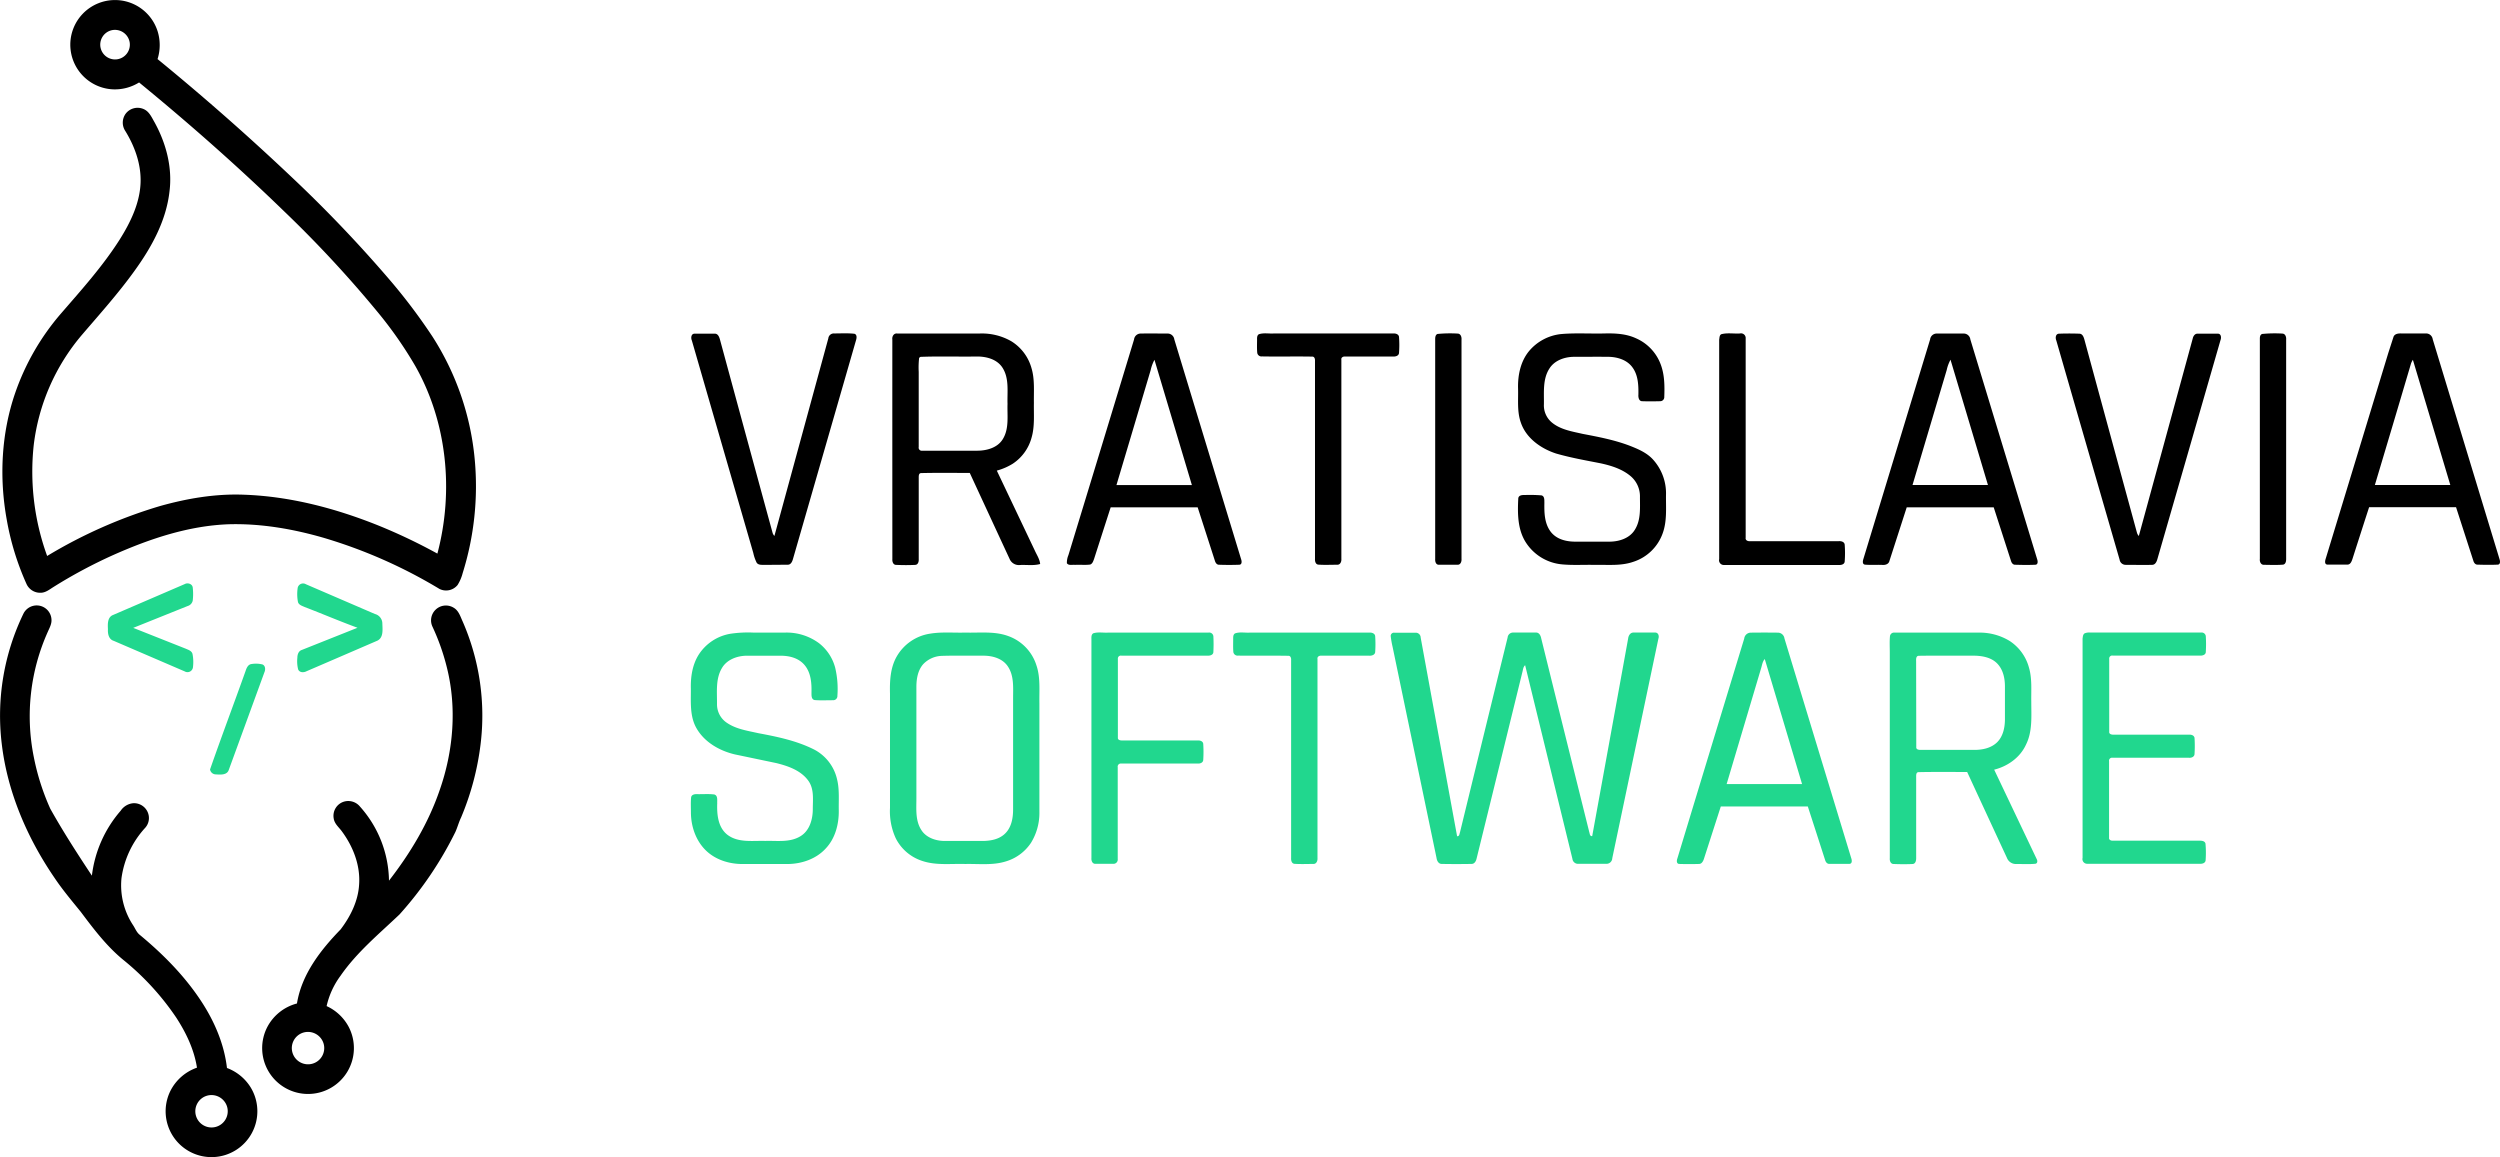 <svg xmlns="http://www.w3.org/2000/svg" xmlns:v="https://vecta.io/nano" viewBox="0 0 1013.35 469.06"><path d="M29.64 11.79a18.12 18.12 0 0 1 34.22.8 18.9 18.9 0 0 1 0 11.36q28.14 23 54.53 48a537.43 537.43 0 0 1 40.5 42.58 233.28 233.28 0 0 1 16.37 21.85 110.72 110.72 0 0 1 17.18 50 117.78 117.78 0 0 1-4.9 45.92 17.15 17.15 0 0 1-2.06 4.82 6 6 0 0 1-7.34 1.6 201.74 201.74 0 0 0-47-20.74c-12.43-3.59-25.35-5.82-38.32-5.48-16.22.57-31.86 5.81-46.58 12.32A199.92 199.92 0 0 0 21.57 238c-1.59 1-3.16 2.28-5.13 2.27a6.06 6.06 0 0 1-5.72-3.62 109.2 109.2 0 0 1-8-26.09c-3.07-17-2.21-34.92 3.46-51.34a98.29 98.29 0 0 1 18.51-32.1C33 117.52 41.57 108 48.42 97.25 53 90 57 81.76 57 73c0-7.07-2.52-13.89-6.17-19.84a6.15 6.15 0 0 1 .06-7 6.07 6.07 0 0 1 7.44-1.9c2.2 1 3.17 3.34 4.31 5.3 4.66 8.44 7.29 18.26 6.07 27.98-1.33 12-7.34 22.81-14.31 32.42-6.57 9.12-14.1 17.49-21.38 26a84.47 84.47 0 0 0-19.35 44.46 100.18 100.18 0 0 0 5.44 44.94 197.12 197.12 0 0 1 45.79-20.25C76 202 87.47 200.06 99 200.53c18.65.67 36.93 5.5 54.18 12.4a225.32 225.32 0 0 1 24.11 11.47c6.68-25.21 4-53.09-8.89-75.93a163 163 0 0 0-15.26-21.9 474.43 474.43 0 0 0-37.93-40.88C96.38 67.42 76.68 50.05 56.38 33.42a18.6 18.6 0 0 1-10.52 2.8 18.12 18.12 0 0 1-16.22-24.43zm15.44.51a6 6 0 1 0 7.51 5.06 6.05 6.05 0 0 0-7.51-5.06zM280.43 138c-.45-1-.31-2.77 1.16-2.75h8.24c1.25.06 1.71 1.38 2 2.39q10.6 39.09 21.28 78.17a3.12 3.12 0 0 0 .79 1.43l21.85-80.08a2.24 2.24 0 0 1 2.39-2c2.73 0 5.48-.17 8.2.13 1.07.34.93 1.66.67 2.51q-12.8 44.42-25.6 88.83c-.28 1-.84 2.23-2 2.27l-9.24.07c-1.17-.07-2.7.23-3.47-.9a17 17 0 0 1-1.36-3.94q-12.47-43.08-24.91-86.13zm81.27-.35c-.19-1.23.55-2.66 2-2.46h33.35a23.91 23.91 0 0 1 12.9 3.15 18.69 18.69 0 0 1 8.19 11c1.33 4.53.86 9.3.94 14-.09 4.63.38 9.37-.9 13.89a18.4 18.4 0 0 1-7.62 10.7 24.17 24.17 0 0 1-6.51 2.83l15.37 32.33c.8 1.81 2 3.51 2.2 5.52-2.65.75-5.44.28-8.15.41a4.09 4.09 0 0 1-4.26-2.51q-8.07-17.4-16.12-34.81c-6.56 0-13.14-.1-19.69.06-1.06 0-1 1.23-1 2q0 16.44 0 32.9c.06 1-.27 2.24-1.42 2.31-2.58.13-5.17.11-7.75 0-1.2 0-1.6-1.33-1.52-2.32q-.02-44.53-.01-89zm11.38 7l-.52.4a34.82 34.82 0 0 0-.17 5.69v30.45a1.25 1.25 0 0 0 1.43 1.5h22.23c3.87 0 8.26-1.16 10.41-4.67 2.66-4.28 1.76-9.53 1.93-14.3-.17-4.88.75-10.26-2-14.61-2.25-3.58-6.77-4.69-10.74-4.6-7.53.11-15.07-.15-22.57.14zm86.6-7.06a2.7 2.7 0 0 1 2.57-2.39c3.72-.06 7.44 0 11.15 0a2.73 2.73 0 0 1 2.6 2.39q13.53 44.58 27.1 89.17c.26.75.36 2.09-.75 2.15a108.6 108.6 0 0 1-8.27 0c-.88 0-1.4-.83-1.62-1.57q-3.49-10.85-7-21.7H450.2q-3.37 10.46-6.73 20.92c-.32.85-.62 1.92-1.56 2.27-2.06.28-4.13 0-6.19.14-1.06-.15-2.58.38-3.27-.68a7.9 7.9 0 0 1 .62-3.27q13.34-43.69 26.61-87.43zm6.74 12.41q-6.93 23.31-13.88 46.62h30.58l-15.17-50.77a16.11 16.11 0 0 0-1.53 4.15zm43.86-14.52c1.93-.65 4.06-.18 6.07-.31h48.33c1-.09 2.34.29 2.4 1.49a42.06 42.06 0 0 1 0 6.35c-.05 1.2-1.38 1.57-2.37 1.51H545.3c-.82-.1-1.78.34-1.59 1.32v80.73c.09 1-.4 2.38-1.65 2.34-2.59 0-5.19.14-7.77-.05-1.08-.18-1.32-1.39-1.27-2.3q0-40.11 0-80.22c.06-.79-.18-1.88-1.18-1.79-6.77-.13-13.55.05-20.32-.08a1.71 1.71 0 0 1-1.91-1.48c-.16-1.78-.08-3.57-.07-5.35-.02-.76-.03-1.72.74-2.16zm72.39-.11a52.19 52.19 0 0 1 8.11-.16c1.32 0 1.73 1.41 1.63 2.48v88.88c.09 1-.35 2.37-1.58 2.35h-7.78c-1.11-.15-1.37-1.39-1.31-2.31q0-44.47 0-89c0-.8.04-1.87.93-2.24zm50.2.03c5.74-.49 11.51-.11 17.27-.23 4.42-.12 9 .07 13.1 2a18.62 18.62 0 0 1 9.87 10.43c1.62 4.21 1.66 8.82 1.49 13.27a1.66 1.66 0 0 1-1.73 1.76c-2.4.06-4.81.09-7.21 0-1.36 0-1.64-1.57-1.55-2.64.06-3.79-.07-7.93-2.43-11.1-2.17-3-6-4.17-9.58-4.26-4.68-.05-9.36 0-14 0-3.8 0-7.95 1.39-10.06 4.75-2.77 4.29-2.16 9.61-2.23 14.46a9 9 0 0 0 3.1 7.31c3.52 3 8.25 3.72 12.62 4.72 6.4 1.22 12.85 2.45 19 4.78 3.49 1.37 7.1 2.89 9.64 5.77a20.4 20.4 0 0 1 5.13 14.1c-.08 5.21.48 10.59-1.33 15.6A18.71 18.71 0 0 1 662 227.74c-5.06 1.75-10.46 1.11-15.7 1.23-4.36-.09-8.73.2-13.07-.2a19.53 19.53 0 0 1-15-9.31c-3.15-5.26-3.11-11.6-2.81-17.51.22-1.36 1.83-1.32 2.89-1.31a57.42 57.42 0 0 1 6.56.16c1.3.39 1.09 2 1.13 3-.07 3.85 0 8 2.27 11.33s6.2 4.35 9.88 4.42h14.49c3.79-.06 7.93-1.41 10-4.78 2.54-4 2.09-8.88 2.1-13.37a10.73 10.73 0 0 0-4-8.58c-3.37-2.75-7.65-4.08-11.84-5-6.09-1.2-12.22-2.27-18.2-4-6.1-2-12.08-6.19-14.23-12.5-1.6-4.47-1-9.28-1.14-13.93-.13-5.28 1-10.83 4.39-15a19.59 19.59 0 0 1 13.15-6.99zm64.81.08c2.43-.67 5.07-.16 7.59-.31a1.89 1.89 0 0 1 2.32 2v80.77c-.21 1.15 1 1.53 1.9 1.42h35.83c1-.08 2.3.24 2.41 1.43a45 45 0 0 1 0 6.77c-.06 1.24-1.46 1.53-2.46 1.45h-46.42a1.92 1.92 0 0 1-2-2.37q0-44.46 0-88.92c.15-.82.07-1.79.83-2.24zm84.67 2.1a2.69 2.69 0 0 1 2.57-2.38h11.17a2.71 2.71 0 0 1 2.57 2.38q13.55 44.6 27.11 89.19c.26.75.35 2.09-.75 2.14-2.76.13-5.52.08-8.26 0-.89 0-1.41-.83-1.63-1.57q-3.5-10.85-7-21.7h-35.26l-7 21.7c-.32 1.43-1.84 1.78-3.1 1.63-2.26-.07-4.53.09-6.79-.09-1.26-.16-.89-1.67-.62-2.49q13.5-44.39 26.99-88.81zm6.74 12.36q-6.93 23.33-13.87 46.64h30.57l-15.17-50.77a16 16 0 0 0-1.53 4.13zM833.5 138c-.44-1-.31-2.75 1.16-2.74q4.11-.16 8.24 0c1.26.05 1.72 1.4 2 2.43q10.61 39.08 21.27 78.14a3.3 3.3 0 0 0 .78 1.43l21.86-80.08c.21-.94.84-1.94 1.91-1.93h8.26c1.35 0 1.47 1.62 1.09 2.58q-12.79 44.43-25.61 88.85c-.28 1-.85 2.24-2.06 2.27-3.56.1-7.12 0-10.68 0a2.47 2.47 0 0 1-2.56-2.1Q846.3 182.43 833.5 138zm83.43-2.63a52.34 52.34 0 0 1 8.12-.16c1.3 0 1.72 1.39 1.62 2.44v88.92c0 .89-.17 2.09-1.22 2.3-2.57.21-5.17.1-7.74.07-1.3.07-1.85-1.29-1.7-2.37q0-44.48 0-89c-.01-.77-.01-1.83.92-2.2zm53.27 1.12c.5-1.2 1.93-1.37 3.09-1.33h10.22a2.7 2.7 0 0 1 2.56 2.33q13.54 44.61 27.11 89.23c.26.75.36 2.1-.75 2.15-2.74.13-5.49.08-8.23 0-.91 0-1.44-.83-1.66-1.59l-7-21.68h-35.25q-3.39 10.46-6.73 20.91c-.34 1-.77 2.29-2 2.35h-8.19c-1.28-.13-.92-1.66-.64-2.49q12.68-41.62 25.34-83.29l2.13-6.59zm7.09 10.83Q970 172 962.63 196.58h30.58l-15.17-50.74a7.18 7.18 0 0 0-.75 1.48zM9.55 248.64a6 6 0 0 1 11.32 2.54c.11 1.77-.81 3.34-1.49 4.91a83.59 83.59 0 0 0-5.69 50.71 96 96 0 0 0 6.69 21c5.2 9.3 11 18.27 16.87 27.14a48.92 48.92 0 0 1 11.67-26.32 6.87 6.87 0 0 1 5.18-3.05 6.05 6.05 0 0 1 6.15 4.85 5.91 5.91 0 0 1-1.43 5.16A37.68 37.68 0 0 0 49.24 356a29.37 29.37 0 0 0 4.69 19c.85 1.27 1.38 2.79 2.57 3.81 9.58 7.91 18.45 16.86 25.25 27.31C87 414.19 90.89 423.29 92 432.9a19.13 19.13 0 0 1 9.65 7.94A18.59 18.59 0 1 1 69 442.33a19.09 19.09 0 0 1 10.84-9.56c-1.13-7.3-4.38-14.09-8.37-20.25a107.2 107.2 0 0 0-21.72-23.63c-6.63-5.49-11.86-12.41-17-19.27-3.68-4.54-7.45-9-10.71-13.88C11 339.6 3 321 .71 301.51a94.92 94.92 0 0 1 8.84-52.87zm74.22 195.53a6.57 6.57 0 1 0 8.33 4.61 6.6 6.6 0 0 0-8.33-4.61zm92.8-197.04a6 6 0 0 1 7.41-.74c2 1.21 2.66 3.6 3.59 5.6a95.22 95.22 0 0 1 7.21 49.82 111 111 0 0 1-7.89 29.56c-.91 1.88-1.44 3.92-2.29 5.83a147.27 147.27 0 0 1-22.66 33.46c-8.32 7.92-17.32 15.33-23.91 24.86a32.7 32.7 0 0 0-5.64 12.29 19.15 19.15 0 0 1 8.89 8.31 18.59 18.59 0 1 1-32.84 0 19 19 0 0 1 11.93-9.37c1.92-11.85 9.58-21.66 17.72-30.05 4-5.28 7.14-11.57 7.48-18.3.51-7.66-2.42-15.18-6.89-21.28-1.2-1.71-3.05-3.1-3.4-5.28a6 6 0 0 1 4.51-7 6.15 6.15 0 0 1 6.15 2.13 45.93 45.93 0 0 1 11.73 30c8.65-11.12 16-23.38 20.57-36.76 5.54-15.85 7-33.28 2.9-49.65a90 90 0 0 0-5.85-16.56 6 6 0 0 1 1.28-6.87zm-53.69 171.44a6.57 6.57 0 1 0 8.34 4.63 6.61 6.61 0 0 0-8.34-4.63z"/><path d="M45.86 249.26l29-12.5c1.22-.69 3.13-.09 3.27 1.44a23.18 23.18 0 0 1 0 5.2 2.91 2.91 0 0 1-2.08 2.25Q65 250.09 54 254.5l21.24 8.42c1.07.48 2.46.86 2.79 2.17a16.78 16.78 0 0 1 .17 5.48 2.23 2.23 0 0 1-3.32 1.58l-28.81-12.4c-2-.61-2.43-2.88-2.32-4.68-.09-2.07-.25-4.91 2.11-5.81zm74.82-11.06a2.23 2.23 0 0 1 3.3-1.39l28 12.07a4 4 0 0 1 3 3.73c.05 2.41.58 5.78-2 7.07q-14.36 6.21-28.73 12.4c-1.11.59-2.81.62-3.39-.72a13.42 13.42 0 0 1-.33-4.73c0-1.27.46-2.74 1.78-3.17q11.31-4.5 22.6-9c-7.19-2.65-14.25-5.65-21.41-8.41-1-.46-2.42-.83-2.73-2.07a17.22 17.22 0 0 1-.09-5.78zm175.64 18.65a48.54 48.54 0 0 1 8.94-.44h13.06a22.08 22.08 0 0 1 13.68 4.32 18.67 18.67 0 0 1 6.52 9.86 37.4 37.4 0 0 1 .91 11.46 1.69 1.69 0 0 1-1.78 1.78c-2.49 0-5 .14-7.47-.07-1.39-.32-1.24-2-1.25-3.1.08-3.75-.21-7.82-2.63-10.87s-6.25-4-9.85-4h-14.07c-3.76.11-7.8 1.63-9.75 5-2.63 4.39-1.95 9.71-2 14.6a9 9 0 0 0 4.15 7.69c3.74 2.5 8.31 3.13 12.61 4.11 7.72 1.44 15.54 3.06 22.6 6.62a18.13 18.13 0 0 1 9.33 12.19c1 4.09.58 8.34.67 12.51.08 5.52-1.41 11.31-5.28 15.4-3.88 4.27-9.73 6.25-15.4 6.31q-9.21 0-18.41 0c-5.46 0-11.1-1.78-15-5.72s-5.8-9.57-5.84-15.06c0-2.08-.12-4.17.08-6.24.18-1.15 1.48-1.35 2.43-1.3 2.31.06 4.64-.16 6.94.13 1.54.42 1.15 2.34 1.21 3.55-.17 4.51.29 9.82 4.15 12.8 4.37 3.32 10.15 2.32 15.26 2.48 4.78-.16 10 .75 14.33-1.91 3.72-2.24 5-6.86 5-11 0-3.81.6-8-1.72-11.36-3-4.28-8.23-6.08-13.07-7.28l-16.77-3.51c-6.28-1.47-12.47-5-15.69-10.8-2.67-4.83-2.14-10.5-2.18-15.8-.13-4.77.6-9.73 3.18-13.83a19 19 0 0 1 13.11-8.52zm80.68 0c4.72-.79 9.52-.3 14.27-.44 5.83.17 11.88-.65 17.46 1.43a18.46 18.46 0 0 1 11.35 11.77c1.71 4.95 1.13 10.26 1.23 15.41v44a23.07 23.07 0 0 1-3.39 12.58 18.6 18.6 0 0 1-10.37 7.61c-5.27 1.61-10.84.88-16.27 1-5.84-.19-11.87.66-17.51-1.26a18.29 18.29 0 0 1-10.7-9.19 26.16 26.16 0 0 1-2.32-12.27q0-23.19 0-46.35c-.13-5.05.12-10.35 2.63-14.86a18.83 18.83 0 0 1 13.62-9.43zm4.77 9a10.87 10.87 0 0 0-7.63 3.45c-2.1 2.46-2.67 5.82-2.69 9q0 22.69 0 45.38c0 4.23-.45 8.84 1.91 12.6 1.88 3.15 5.68 4.5 9.2 4.59h14.52c3.41.08 7.13-.28 9.85-2.56 3-2.5 3.74-6.61 3.72-10.3q0-22.47 0-44.94c0-4.34.44-9.12-2.11-12.92-2.15-3.27-6.28-4.4-10-4.37-5.6.03-11.2-.1-16.79.07zm61.36-9.14c1.93-.63 4.06-.16 6.07-.29h40.63a1.69 1.69 0 0 1 2 1.52 60.18 60.18 0 0 1 0 6.3c0 1.26-1.44 1.61-2.46 1.52h-34.81a1.2 1.2 0 0 0-1.44 1.29v31.93c-.1 1.07 1.13 1.19 1.92 1.16q15.21 0 30.44 0c.93-.07 2.13.29 2.24 1.38a50.66 50.66 0 0 1 0 6.52c-.07 1.12-1.27 1.53-2.22 1.46h-31a1.26 1.26 0 0 0-1.44 1.48v37.24a1.72 1.72 0 0 1-1.81 1.92h-7.3c-1.22 0-1.65-1.34-1.55-2.34q0-44.22 0-88.43c.01-.89-.17-2.08.73-2.66zm57.48.03c1.92-.68 4.05-.19 6.06-.32H555c1-.09 2.36.3 2.42 1.51a47.6 47.6 0 0 1 0 6.32c-.06 1.22-1.42 1.6-2.43 1.53h-19.33c-.83-.1-1.82.35-1.63 1.35v80.68c.1 1.07-.41 2.44-1.69 2.38-2.57 0-5.15.12-7.71-.05-1.11-.18-1.35-1.42-1.29-2.34q0-40.11 0-80.21c.08-.79-.21-1.87-1.2-1.77-6.77-.11-13.55 0-20.32-.07a1.73 1.73 0 0 1-1.9-1.49c-.14-1.78-.06-3.57-.06-5.35-.01-.78-.01-1.73.75-2.17zm63.11 1.18a1.3 1.3 0 0 1 1.43-1.46h8.71a2 2 0 0 1 2 2q7.38 40.26 14.76 80.5c1 .07.93-1 1.19-1.67q9.61-39.45 19.29-78.89a2.2 2.2 0 0 1 2.28-2h9.21c1.31-.05 1.93 1.28 2.13 2.38q9.71 39.26 19.47 78.5c.25.63.15 1.71 1.19 1.64q7.3-40.05 14.57-80.11c.13-1.17.89-2.47 2.22-2.41h8.74c1.34 0 1.68 1.48 1.29 2.52q-9.33 44.46-18.68 88.93a2.34 2.34 0 0 1-2.37 2.29h-11.7a2.27 2.27 0 0 1-2.08-2l-19.17-78.5c-.86.72-.85 1.91-1.15 2.9q-9.24 37.73-18.52 75.43c-.21 1-.8 2.19-2 2.21-4.06.07-8.12.08-12.17 0-1.27 0-1.93-1.29-2.07-2.38q-8.93-42.85-17.84-85.71a37.6 37.6 0 0 1-.73-4.17zm143.28.93a2.71 2.71 0 0 1 2.56-2.41q5.58-.07 11.17 0a2.7 2.7 0 0 1 2.58 2.35q13.53 44.55 27.08 89.09c.28.78.45 2.18-.71 2.28h-8.26c-.89 0-1.43-.84-1.64-1.59q-3.48-10.84-7-21.68h-35.27l-6.86 21.3c-.29.85-.81 1.91-1.84 2a132.2 132.2 0 0 1-8.21 0c-1.09-.11-1-1.39-.72-2.14q13.53-44.62 27.12-89.2zm6.75 12.34q-6.94 23.31-13.88 46.63h30.58l-15.12-50.69c-1.02 1.11-1.1 2.7-1.59 4.06zm52.33-13.29a1.65 1.65 0 0 1 1.92-1.47h33.82a23.32 23.32 0 0 1 12.73 3.35 18.68 18.68 0 0 1 7.87 10.84c1.33 4.53.85 9.27.94 13.92 0 5.81.53 12-2.17 17.34-2.38 5.2-7.41 8.73-12.87 10.1l17.25 36.27c.37.65.36 1.74-.57 1.87-2.59.25-5.2.07-7.78.1a3.87 3.87 0 0 1-3.71-2.45q-8.09-17.43-16.14-34.85c-6.56 0-13.12-.08-19.67.06-1.06 0-1 1.21-1 2q0 16.45 0 32.92c0 .94-.26 2.19-1.38 2.31-2.59.13-5.2.1-7.78 0-1.21 0-1.63-1.34-1.53-2.34q0-41.81 0-83.59c-.01-2.16-.12-4.28.07-6.38zm11.71 7.92c-1.2 0-1.14 1.4-1.11 2.24l.06 34.81c-.07 1 1.12 1.11 1.87 1.09h21.77c3.23 0 6.7-.73 9.1-3.06s3.16-5.88 3.2-9.14v-13.51c0-3.38-.77-7-3.3-9.47s-6.46-3.07-10-3c-7.17.03-14.38-.07-21.59.04zm67.21-9.11a4.93 4.93 0 0 1 2.24-.31h44.93a1.68 1.68 0 0 1 1.93 1.49 51.58 51.58 0 0 1 0 6.34c0 1.22-1.4 1.6-2.4 1.51h-35.31a1.2 1.2 0 0 0-1.44 1.32v29.55c-.1 1.06 1.13 1.22 1.92 1.18h30.45c.88-.06 2 .25 2.21 1.29a51.27 51.27 0 0 1 0 6.56c-.05 1.13-1.25 1.6-2.22 1.51h-31a1.21 1.21 0 0 0-1.42 1.41v31c-.13.84.77 1.25 1.49 1.2h35.23c.89 0 2.1.12 2.36 1.18a42.8 42.8 0 0 1 .06 6.7c-.05 1.23-1.43 1.58-2.42 1.48h-45.46a1.91 1.91 0 0 1-2-2.38q0-44.46 0-88.92c.12-.69.11-1.65.85-2.11zm-743 12.44a11 11 0 0 1 4.39.18c1.23.51 1.27 2.12.78 3.18l-14.44 39.57c-.73 2.2-3.48 1.92-5.31 1.81a2.38 2.38 0 0 1-2.28-2c4.65-13.35 9.65-26.59 14.4-39.91.39-1.17.97-2.68 2.46-2.83z" fill="#21d78e"/></svg>
